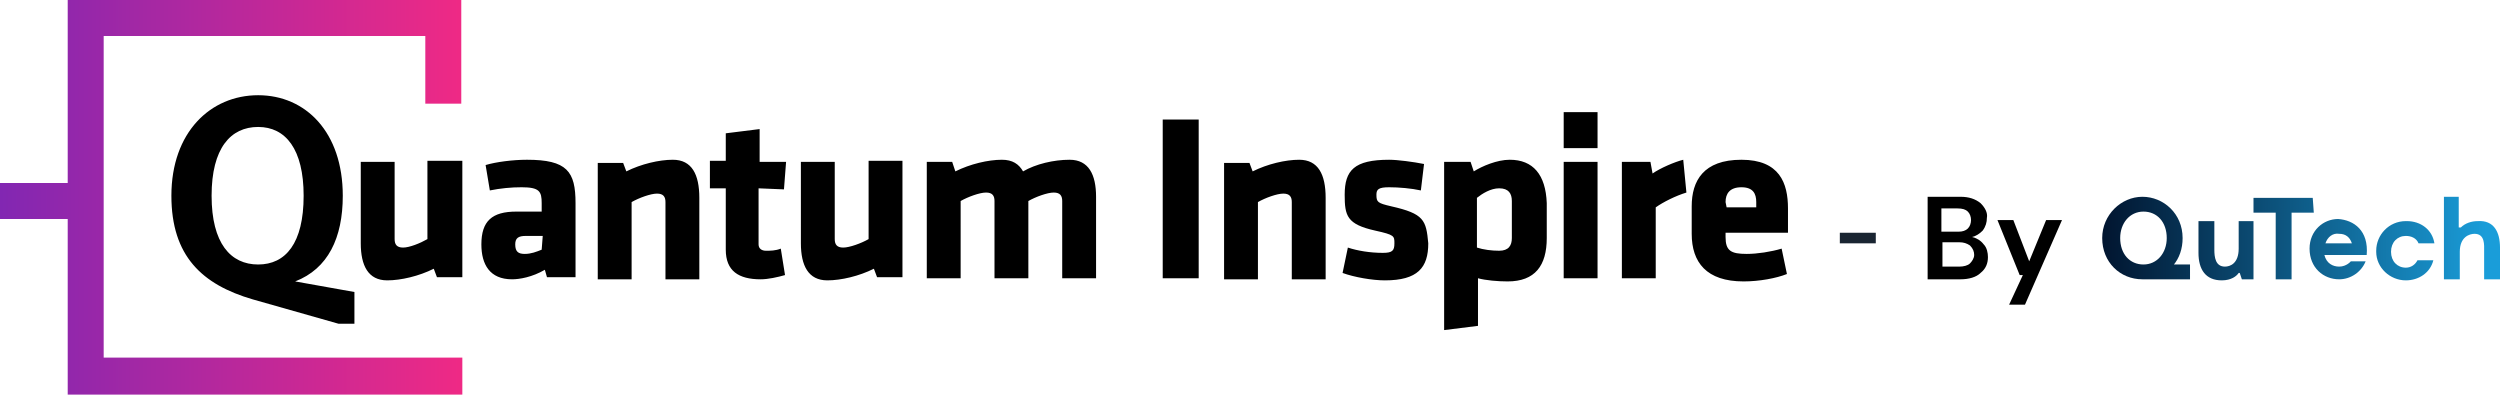 <svg version="1.1" xmlns="http://www.w3.org/2000/svg" viewBox="0 0 236.3 37.3" width="236.3" height="37.3">
  <linearGradient id="SVGID_1_" gradientUnits="userSpaceOnUse" x1="-298.021" y1="250.84" x2="-297.022" y2="250.84"
                  gradientTransform="matrix(43.705 0 0 -37.391 13025.025 9397.799)"><stop offset="0" stop-color="#8227b2"/>
    <stop offset="1" stop-color="#ef2985"/></linearGradient>
  <path d="M6.4 0v17.3H0v3.4h6.4v16.6h37.3v-3.5H9.8V3.4h30.4v6.4h3.4V0H6.4z" fill="url(#SVGID_1_)"/>
  <path class="st1"
        d="M40.4 22.6c-.7.4-1.7.8-2.3.8s-.8-.3-.8-.8v-7.3h-3.2V23c0 2.1.7 3.5 2.5 3.5 1.3 0 3-.4 4.4-1.1l.3.8h2.4v-11h-3.3v7.4zM51.2 23.6c-.5.2-1 .4-1.6.4s-.9-.2-.9-.9c0-.6.3-.8 1-.8h1.6l-.1 1.3zm-1.4-8.5c-1.3 0-2.9.2-3.9.5l.4 2.4c1-.2 2-.3 3-.3 1.7 0 1.9.4 1.9 1.5v.8h-2.4c-2.3 0-3.3.9-3.3 3.1 0 1.9.8 3.3 2.9 3.3.7 0 1.9-.2 3.1-.9l.2.7h2.7v-7c0-3-.8-4.1-4.6-4.1zM63.6 15.1c-1.3 0-3 .4-4.4 1.1l-.3-.8h-2.4v11h3.2v-7.3c.7-.4 1.8-.8 2.4-.8.6 0 .8.3.8.8v7.3h3.2v-7.7c0-2.2-.7-3.6-2.5-3.6M74.1 17.9l.2-2.6h-2.5v-3.1l-3.2.4v2.6h-1.5v2.6h1.5v5.8c0 2 1.2 2.8 3.3 2.8.7 0 1.6-.2 2.3-.4l-.4-2.5c-.5.2-1 .2-1.4.2s-.7-.2-.7-.6v-5.3l2.4.1zM82.1 22.6c-.7.4-1.8.8-2.4.8s-.8-.3-.8-.8v-7.3h-3.2V23c0 2.1.7 3.5 2.5 3.5 1.3 0 3-.4 4.4-1.1l.3.8h2.4v-11h-3.2v7.4zM101.1 15.1c-1.5 0-3.2.4-4.4 1.1-.4-.7-1-1.1-2-1.1-1.3 0-3 .4-4.4 1.1l-.3-.9h-2.4v11h3.2V19c.7-.4 1.8-.8 2.4-.8s.8.3.8.8v7.3h3.2V19c.7-.4 1.8-.8 2.4-.8s.8.3.8.8v7.3h3.2v-7.7c0-2.1-.7-3.5-2.5-3.5M109.9 26.3h3.4v-15h-3.4v15zM122.8 15.1c-1.3 0-3 .4-4.4 1.1l-.3-.8h-2.4v11h3.2v-7.3c.7-.4 1.8-.8 2.4-.8s.8.3.8.8v7.3h3.2v-7.7c0-2.2-.7-3.6-2.5-3.6M131.5 19.5c-1.3-.3-1.4-.4-1.4-1.1 0-.5.2-.7 1.2-.7.9 0 2.1.1 3 .3l.3-2.5c-1-.2-2.5-.4-3.3-.4-3.3 0-4.2 1-4.2 3.3 0 2 .2 2.8 2.9 3.4 1.8.4 1.8.5 1.8 1.2s-.2.9-1.1.9c-1.2 0-2.4-.2-3.3-.5l-.5 2.4c1.1.4 2.8.7 4 .7 3.1 0 4.1-1.2 4.1-3.5-.2-2.2-.4-2.8-3.5-3.5M142.9 22.5c0 .7-.3 1.2-1.2 1.2-.7 0-1.5-.1-2.1-.3v-4.7c.5-.4 1.3-.9 2.1-.9.9 0 1.2.5 1.2 1.2v3.5zm-.2-7.4c-1.2 0-2.6.6-3.4 1.1l-.3-.9h-2.5v15.9l3.2-.4v-4.5c.7.2 1.9.3 2.8.3 2.6 0 3.7-1.5 3.7-4.1v-3.3c-.1-2.7-1.3-4.1-3.5-4.1zM147.8 14h3.2v-3.4h-3.2V14zM147.8 26.3h3.2v-11h-3.2v11zM156.2 16.4l-.2-1.1h-2.7v11h3.2v-6.7c.7-.5 1.9-1.1 2.9-1.4l-.3-3.1c-.8.2-2.2.8-2.9 1.3M163.1 19.1c0-.8.4-1.4 1.5-1.4s1.4.6 1.4 1.4v.5h-2.8l-.1-.5zM169 22v-2.3c0-2.4-.8-4.6-4.4-4.6s-4.7 2-4.7 4.4v2.6c0 2.7 1.4 4.5 4.9 4.5 1.5 0 3.1-.3 4.1-.7l-.5-2.4c-1 .3-2.3.5-3.3.5-1.5 0-2-.3-2-1.6V22h5.9zM24.4 25c-2.6 0-4.4-2-4.4-6.5s1.8-6.5 4.4-6.5 4.3 2.1 4.3 6.5c0 4.5-1.7 6.5-4.3 6.5zm3.5 1.6c3.1-1.2 4.5-4.1 4.5-8.1 0-6-3.5-9.5-8-9.5s-8.2 3.5-8.2 9.5c0 5.7 2.9 8.4 7.7 9.8l8.1 2.3h1.5v-3l-5.6-1z"/>
  <linearGradient id="SVGID_2_" gradientUnits="userSpaceOnUse" x1="196.983" y1="467.7" x2="235.328" y2="467.7"
                  gradientTransform="translate(0 -444)"><stop offset=".003" stop-color="#000f28"/>
    <stop offset=".992" stop-color="#1a9dd9"/></linearGradient>
  <path
    d="M213 20.9v5.5h-1.1l-.2-.6h-.1c-.2.3-.7.7-1.6.7-1.5 0-2.2-1-2.2-2.6v-3h1.5v2.7c0 .7.1 1.6 1 1.6.5 0 1.3-.3 1.3-1.7v-2.6h1.4z"
    fill="url(#SVGID_2_)"/>
  <linearGradient id="SVGID_3_" gradientUnits="userSpaceOnUse" x1="196.983" y1="466.55" x2="235.328" y2="466.55"
                  gradientTransform="translate(0 -444)"><stop offset=".003" stop-color="#000f28"/>
    <stop offset=".992" stop-color="#1a9dd9"/></linearGradient>
  <path d="M218.7 20.1h-2.1v6.3h-1.5v-6.3H213v-1.4h5.6l.1 1.4z" fill="url(#SVGID_3_)"/>
  <linearGradient id="SVGID_4_" gradientUnits="userSpaceOnUse" x1="196.983" y1="467.55" x2="235.328" y2="467.55"
                  gradientTransform="translate(0 -444)"><stop offset=".003" stop-color="#000f28"/>
    <stop offset=".992" stop-color="#1a9dd9"/></linearGradient>
  <path
    d="M223.7 24.1h-4c.2.8.8 1.1 1.4 1.1.7 0 1.1-.5 1.1-.5h1.4c-.4 1-1.4 1.7-2.5 1.7-1.5 0-2.8-1.1-2.8-2.9 0-1.7 1.3-2.8 2.7-2.8 1.5.1 2.9 1.1 2.7 3.4zm-3.9-1.1h2.5c-.2-.6-.6-.9-1.2-.9-.6-.1-1.1.3-1.3.9z"
    fill="url(#SVGID_4_)"/>
  <linearGradient id="SVGID_5_" gradientUnits="userSpaceOnUse" x1="196.983" y1="467.7" x2="235.328" y2="467.7"
                  gradientTransform="translate(0 -444)"><stop offset=".003" stop-color="#000f28"/>
    <stop offset=".992" stop-color="#1a9dd9"/></linearGradient>
  <path
    d="M227.4 26.5c-1.5 0-2.8-1.2-2.8-2.7v-.1c0-1.5 1.2-2.8 2.8-2.8h.1c1.3 0 2.4.8 2.6 2.1h-1.5c-.2-.5-.7-.7-1.2-.7-.8 0-1.4.6-1.4 1.5s.6 1.5 1.4 1.5c.5 0 .9-.3 1.1-.7h1.5c-.3 1.2-1.4 1.9-2.6 1.9z"
    fill="url(#SVGID_5_)"/>
  <linearGradient id="SVGID_6_" gradientUnits="userSpaceOnUse" x1="196.983" y1="466.5" x2="235.328" y2="466.5"
                  gradientTransform="translate(0 -444)"><stop offset=".003" stop-color="#000f28"/>
    <stop offset=".992" stop-color="#1a9dd9"/></linearGradient>
  <path
    d="M236.3 23.4v3h-1.5v-2.7c0-.5.1-1.6-.9-1.6-.5 0-1.4.3-1.4 1.7v2.6H231v-7.8h1.4v2.9h.2c.4-.4 1-.6 1.6-.6 1.5-.1 2.1 1 2.1 2.5z"
    fill="url(#SVGID_6_)"/>
  <linearGradient id="SVGID_7_" gradientUnits="userSpaceOnUse" x1="196.983" y1="466.5" x2="235.328" y2="466.5"
                  gradientTransform="translate(0 -444)"><stop offset=".003" stop-color="#000f28"/>
    <stop offset=".992" stop-color="#1a9dd9"/></linearGradient>
  <path
    d="M205.4 25.1c.6-.7.9-1.6.9-2.6 0-2.3-1.8-3.9-3.8-3.9s-3.8 1.7-3.8 3.9c0 2.3 1.7 3.9 3.8 3.9h4.5V25h-1.6v.1zm-5-2.6c0-1.4.9-2.5 2.2-2.5s2.2 1 2.2 2.5c0 1.4-.9 2.5-2.2 2.5-1.3 0-2.2-1-2.2-2.5z"
    fill="url(#SVGID_7_)"/>
  <path class="st1"
        d="M182.2 26.4v-7.8h3.1c.8 0 1.4.2 1.9.6.4.4.7.9.6 1.4 0 .4-.1.8-.4 1.2-.3.3-.6.5-1 .6.4.1.8.3 1.1.7.3.3.4.8.4 1.2 0 .6-.2 1.1-.7 1.5-.4.4-1.1.6-1.9.6h-3.1zm1.4-4.5h1.5c.4 0 .7-.1.9-.3.2-.2.3-.5.3-.8s-.1-.6-.3-.8c-.2-.2-.5-.3-1-.3h-1.5v2.2h.1zm0 3.3h1.6c.4 0 .8-.1 1-.3.2-.2.4-.5.4-.8s-.1-.6-.4-.9c-.3-.2-.6-.3-1-.3h-1.6v2.3zM189.9 28.8l1.3-2.8h-.3l-2.1-5.2h1.5l1.5 3.9 1.6-3.9h1.5l-3.5 8h-1.5z"/>
  <path fill="none" stroke="#1a2532" stroke-miterlimit="10" d="M177.3 22.5h-3.4"/>
</svg>
